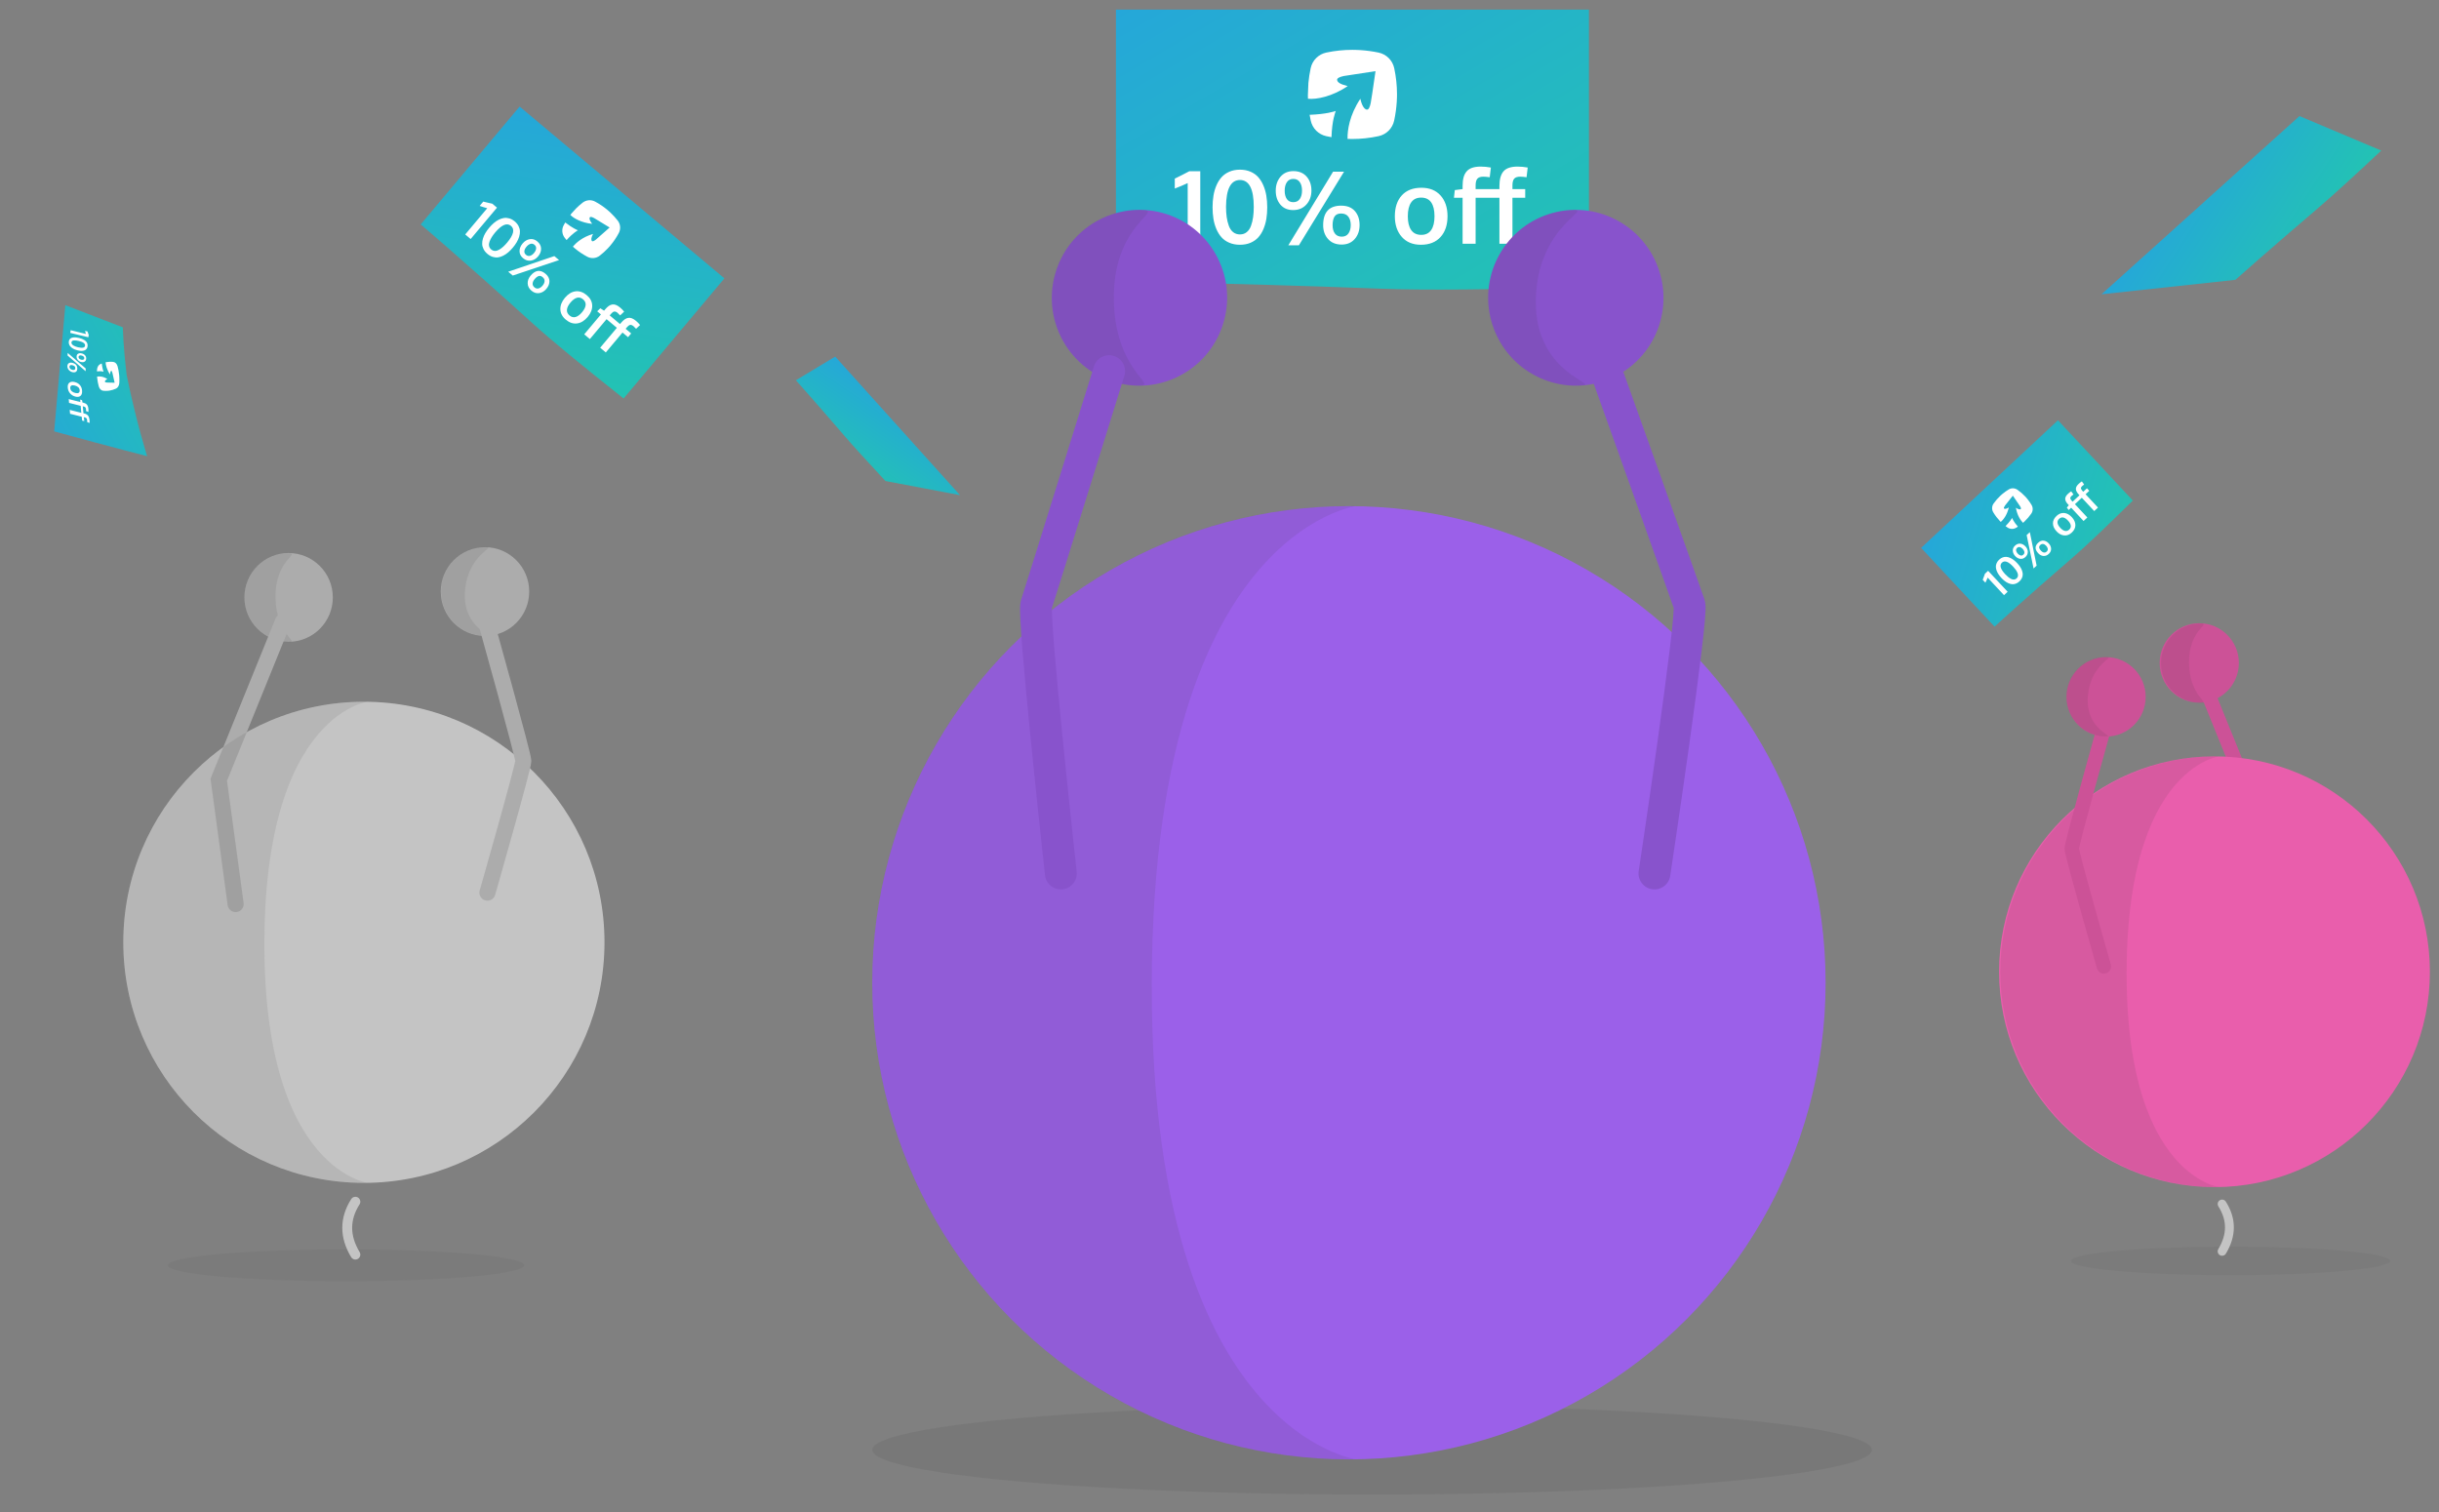 <?xml version="1.0" encoding="UTF-8"?> <svg xmlns="http://www.w3.org/2000/svg" xmlns:xlink="http://www.w3.org/1999/xlink" width="500px" height="310px" viewBox="0 0 500 310"><rect x="0" y="0" width="500" height="310" fill="#808080" stroke="none"/><!-- Generator: Sketch 51.2 (57519) - http://www.bohemiancoding.com/sketch --><title>consultant-discount</title><desc>Created with Sketch.</desc><defs><linearGradient x1="100%" y1="100%" x2="0%" y2="0%" id="linearGradient-1"><stop stop-color="#23C3B3" offset="0%"></stop><stop stop-color="#25A7D9" offset="100%"></stop></linearGradient><linearGradient x1="-2.22044605e-14%" y1="100%" x2="100%" y2="1.11022302e-14%" id="linearGradient-2"><stop stop-color="#23C3B3" offset="0%"></stop><stop stop-color="#25A7D9" offset="100%"></stop></linearGradient><linearGradient x1="116.858%" y1="73.021%" x2="-16.858%" y2="26.979%" id="linearGradient-3"><stop stop-color="#23C3B3" offset="0%"></stop><stop stop-color="#25A7D9" offset="100%"></stop></linearGradient></defs><g id="consultant-discount" stroke="none" stroke-width="1" fill="none" fill-rule="evenodd"><g id="Group-27" transform="translate(-0.906, 1.191)"><g id="Group-26" transform="translate(229.273, 0.018)"><path d="M0.405,56.575 C0.405,56.575 19.975,56.648 54.879,57.984 C63.334,58.307 77.497,58.191 97.366,57.635 L97.366,0.758 L0.405,0.758 C0.405,37.969 0.405,56.575 0.405,56.575 Z" id="Path-16" fill="url(#linearGradient-1)"></path><path d="M15.114,48.749 L15.114,36.329 C15.019,36.39 14.579,36.586 13.794,36.915 C13.01,37.244 12.567,37.423 12.465,37.45 L12.465,35.412 C12.628,35.337 13.144,35.081 14.013,34.643 C14.883,34.205 15.362,33.955 15.45,33.894 L17.692,33.894 L17.692,48.749 L15.114,48.749 Z M24.428,46.385 C24.816,46.698 25.281,46.854 25.824,46.854 C26.368,46.854 26.831,46.698 27.215,46.385 C27.599,46.073 27.891,45.64 28.091,45.086 C28.292,44.533 28.436,43.942 28.524,43.314 C28.613,42.685 28.657,41.987 28.657,41.22 C28.657,37.538 27.713,35.697 25.824,35.697 C23.95,35.697 22.999,37.525 22.971,41.179 C22.971,41.953 23.016,42.656 23.104,43.288 C23.192,43.92 23.338,44.516 23.542,45.076 C23.746,45.637 24.041,46.073 24.428,46.385 Z M27.995,48.566 C27.356,48.838 26.633,48.973 25.824,48.973 C25.016,48.973 24.289,48.836 23.644,48.561 C22.999,48.286 22.465,47.912 22.044,47.44 C21.623,46.968 21.272,46.402 20.99,45.744 C20.708,45.085 20.507,44.388 20.389,43.655 C20.27,42.921 20.21,42.137 20.21,41.301 C20.21,40.452 20.271,39.656 20.394,38.912 C20.516,38.168 20.72,37.465 21.005,36.803 C21.29,36.141 21.645,35.575 22.07,35.106 C22.494,34.638 23.026,34.266 23.664,33.991 C24.303,33.716 25.023,33.578 25.824,33.578 C26.626,33.578 27.346,33.716 27.984,33.991 C28.623,34.266 29.153,34.639 29.574,35.112 C29.995,35.584 30.346,36.151 30.628,36.813 C30.91,37.475 31.112,38.177 31.235,38.917 C31.357,39.657 31.418,40.452 31.418,41.301 C31.418,42.137 31.359,42.921 31.24,43.655 C31.121,44.388 30.922,45.086 30.644,45.749 C30.365,46.411 30.015,46.976 29.594,47.445 C29.173,47.914 28.64,48.287 27.995,48.566 Z M36.759,40.242 C37.35,40.242 37.797,40.021 38.099,39.579 C38.401,39.138 38.552,38.567 38.552,37.868 C38.552,37.154 38.401,36.577 38.099,36.136 C37.797,35.694 37.353,35.473 36.769,35.473 C36.185,35.473 35.743,35.697 35.445,36.146 C35.146,36.594 34.996,37.175 34.996,37.888 C34.996,38.601 35.144,39.172 35.439,39.6 C35.735,40.028 36.175,40.242 36.759,40.242 Z M36.728,41.862 C35.621,41.862 34.75,41.488 34.115,40.741 C33.48,39.994 33.162,39.043 33.162,37.888 C33.162,36.733 33.49,35.776 34.146,35.015 C34.801,34.254 35.679,33.874 36.779,33.874 C37.927,33.874 38.831,34.247 39.49,34.994 C40.148,35.742 40.478,36.696 40.478,37.857 C40.478,39.005 40.135,39.96 39.449,40.72 C38.763,41.481 37.856,41.862 36.728,41.862 Z M35.74,49.086 L44.92,33.986 L47.162,33.996 L37.91,49.086 L35.74,49.086 Z M46.693,47.313 C47.304,47.313 47.765,47.09 48.074,46.645 C48.383,46.2 48.537,45.625 48.537,44.918 C48.537,44.212 48.373,43.643 48.043,43.212 C47.714,42.78 47.223,42.565 46.571,42.565 C45.919,42.565 45.464,42.779 45.205,43.207 C44.947,43.634 44.818,44.222 44.818,44.969 C44.818,45.676 44.976,46.243 45.292,46.671 C45.608,47.099 46.075,47.313 46.693,47.313 Z M46.662,48.933 C45.494,48.933 44.572,48.557 43.896,47.807 C43.22,47.056 42.882,46.11 42.882,44.969 C42.882,42.293 44.115,40.955 46.581,40.955 C47.797,40.955 48.729,41.323 49.378,42.06 C50.026,42.797 50.351,43.753 50.351,44.928 C50.351,46.076 50.02,47.031 49.357,47.792 C48.695,48.552 47.797,48.933 46.662,48.933 Z M62.989,46.946 C63.892,46.946 64.572,46.616 65.027,45.958 C65.482,45.299 65.709,44.355 65.709,43.125 C65.709,41.882 65.482,40.934 65.027,40.282 C64.572,39.63 63.886,39.304 62.969,39.304 C62.065,39.304 61.384,39.632 60.926,40.287 C60.467,40.943 60.238,41.892 60.238,43.135 C60.238,44.358 60.469,45.299 60.931,45.958 C61.393,46.616 62.079,46.946 62.989,46.946 Z M62.918,48.973 C61.26,48.973 59.956,48.437 59.005,47.364 C58.054,46.29 57.579,44.878 57.579,43.125 C57.579,41.318 58.054,39.893 59.005,38.851 C59.956,37.808 61.298,37.287 63.03,37.287 C64.701,37.287 66.01,37.818 66.958,38.881 C67.905,39.944 68.379,41.359 68.379,43.125 C68.379,44.911 67.9,46.333 66.942,47.389 C65.985,48.445 64.643,48.973 62.918,48.973 Z M71.468,48.759 L71.468,39.335 L69.695,39.335 L69.869,37.766 L71.468,37.562 L71.468,36.94 C71.468,36.261 71.531,35.68 71.657,35.198 C71.782,34.716 71.988,34.303 72.273,33.96 C72.558,33.617 72.94,33.362 73.419,33.196 C73.898,33.03 74.487,32.946 75.187,32.946 C75.866,32.946 76.559,33.011 77.266,33.14 L77.031,35.127 C76.474,35.052 76.036,35.015 75.717,35.015 C75.146,35.015 74.741,35.152 74.499,35.427 C74.258,35.702 74.138,36.159 74.138,36.798 L74.138,37.562 L79.018,37.562 L79.018,36.94 C79.018,35.568 79.298,34.56 79.859,33.914 C80.419,33.269 81.379,32.946 82.737,32.946 C83.403,32.946 84.096,33.011 84.816,33.14 L84.581,35.127 C84.017,35.052 83.579,35.015 83.267,35.015 C82.689,35.015 82.282,35.152 82.044,35.427 C81.806,35.702 81.688,36.159 81.688,36.798 L81.688,37.562 L84.306,37.562 L84.306,39.335 L81.688,39.335 L81.688,48.759 L79.018,48.759 L79.018,39.335 L74.138,39.335 L74.138,48.759 L71.468,48.759 Z" id="10%-off" fill="#FFFFFF"></path><path d="M57.45,12.767 C57.104,11.16 55.844,9.907 54.234,9.57 C52.978,9.308 51.722,9.138 50.466,9.06 L49.507,9.018 C49.294,9.012 49.08,9.01 48.867,9.01 C47.085,9.01 45.31,9.195 43.539,9.566 C41.93,9.902 40.671,11.155 40.325,12.762 C40.108,13.77 39.952,14.778 39.858,15.786 L39.751,18.314 C39.753,18.555 39.759,18.796 39.768,19.037 C41.481,19.219 44.729,18.609 47.909,16.444 C46.29,16.04 45.77,15.625 45.747,15.151 C45.731,14.834 46.186,14.576 47.109,14.375 L53.616,13.381 C53.064,17.224 52.736,19.397 52.633,19.899 C52.478,20.653 52.231,21.367 51.784,21.261 C51.337,21.154 50.831,20.519 50.508,19.042 C48.259,22.413 47.851,25.529 47.882,27.184 L47.885,27.267 C48.213,27.28 48.542,27.287 48.87,27.287 C50.658,27.287 52.451,27.093 54.249,26.705 C55.847,26.359 57.094,25.111 57.438,23.513 C57.716,22.219 57.894,20.926 57.973,19.632 L57.999,19.037 L58.011,18.759 C58.017,18.538 58.02,18.317 58.02,18.096 C58.02,16.309 57.83,14.533 57.45,12.767 Z M45.464,21.542 C45.382,21.802 44.702,23.42 44.591,26.916 C44.235,26.855 43.879,26.786 43.523,26.708 C41.926,26.363 40.68,25.115 40.336,23.517 C40.251,23.122 40.175,22.726 40.109,22.331 C43.543,22.201 45.216,21.633 45.464,21.542 Z" id="Shape" fill="#FFFFFF"></path></g><g id="Group-26" transform="translate(118.371, 50.817) rotate(40) translate(-118.371, -50.817) translate(90.371, 34.317)"><path d="M0.229,31.977 C0.229,31.977 11.29,32.018 31.019,32.773 C35.798,32.956 43.802,32.891 55.033,32.576 L55.033,0.428 L0.229,0.428 C0.229,21.461 0.229,31.977 0.229,31.977 Z" id="Path-16" fill="url(#linearGradient-1)"></path><path d="M8.543,27.684 L8.543,20.664 C8.489,20.699 8.24,20.809 7.797,20.995 C7.353,21.182 7.103,21.282 7.045,21.298 L7.045,20.146 C7.137,20.104 7.429,19.959 7.921,19.711 C8.412,19.464 8.683,19.322 8.733,19.288 L10,19.288 L10,27.684 L8.543,27.684 Z M13.807,26.348 C14.026,26.525 14.289,26.613 14.596,26.613 C14.903,26.613 15.166,26.525 15.382,26.348 C15.599,26.172 15.764,25.927 15.878,25.614 C15.991,25.301 16.073,24.967 16.122,24.612 C16.172,24.257 16.197,23.862 16.197,23.429 C16.197,21.348 15.664,20.307 14.596,20.307 C13.537,20.307 12.999,21.34 12.984,23.406 C12.984,23.843 13.009,24.241 13.059,24.598 C13.109,24.955 13.191,25.292 13.306,25.608 C13.422,25.925 13.589,26.172 13.807,26.348 Z M15.823,27.581 C15.462,27.734 15.053,27.811 14.596,27.811 C14.139,27.811 13.729,27.733 13.364,27.578 C12.999,27.422 12.698,27.211 12.46,26.944 C12.222,26.678 12.023,26.358 11.864,25.985 C11.704,25.613 11.591,25.22 11.524,24.805 C11.457,24.39 11.423,23.947 11.423,23.475 C11.423,22.995 11.458,22.545 11.527,22.124 C11.596,21.704 11.711,21.306 11.872,20.932 C12.034,20.558 12.234,20.238 12.474,19.973 C12.714,19.708 13.015,19.498 13.375,19.343 C13.736,19.187 14.143,19.109 14.596,19.109 C15.049,19.109 15.456,19.187 15.817,19.343 C16.178,19.498 16.478,19.709 16.716,19.976 C16.954,20.243 17.152,20.563 17.312,20.938 C17.471,21.312 17.585,21.709 17.654,22.127 C17.723,22.546 17.758,22.995 17.758,23.475 C17.758,23.947 17.724,24.39 17.657,24.805 C17.59,25.22 17.478,25.614 17.32,25.988 C17.163,26.363 16.965,26.682 16.727,26.947 C16.489,27.212 16.188,27.423 15.823,27.581 Z M20.777,22.876 C21.111,22.876 21.363,22.751 21.534,22.501 C21.705,22.252 21.79,21.929 21.79,21.534 C21.79,21.131 21.705,20.804 21.534,20.555 C21.363,20.305 21.113,20.181 20.783,20.181 C20.452,20.181 20.203,20.307 20.034,20.561 C19.865,20.814 19.781,21.142 19.781,21.545 C19.781,21.949 19.864,22.271 20.031,22.513 C20.198,22.755 20.447,22.876 20.777,22.876 Z M20.76,23.791 C20.134,23.791 19.641,23.58 19.282,23.158 C18.923,22.736 18.744,22.198 18.744,21.545 C18.744,20.893 18.929,20.351 19.3,19.921 C19.67,19.491 20.166,19.276 20.788,19.276 C21.437,19.276 21.948,19.488 22.32,19.91 C22.693,20.332 22.879,20.872 22.879,21.528 C22.879,22.177 22.685,22.716 22.297,23.146 C21.909,23.576 21.397,23.791 20.76,23.791 Z M20.201,27.874 L25.39,19.34 L26.657,19.345 L21.428,27.874 L20.201,27.874 Z M26.392,26.872 C26.737,26.872 26.997,26.747 27.172,26.495 C27.347,26.244 27.434,25.918 27.434,25.519 C27.434,25.12 27.341,24.798 27.155,24.554 C26.969,24.311 26.691,24.189 26.323,24.189 C25.954,24.189 25.697,24.31 25.551,24.552 C25.405,24.793 25.332,25.125 25.332,25.548 C25.332,25.947 25.421,26.268 25.6,26.51 C25.778,26.751 26.042,26.872 26.392,26.872 Z M26.374,27.788 C25.714,27.788 25.193,27.576 24.811,27.152 C24.429,26.727 24.238,26.193 24.238,25.548 C24.238,24.035 24.935,23.279 26.328,23.279 C27.016,23.279 27.543,23.487 27.909,23.904 C28.276,24.32 28.459,24.861 28.459,25.525 C28.459,26.174 28.272,26.713 27.898,27.143 C27.523,27.573 27.016,27.788 26.374,27.788 Z M35.603,26.665 C36.113,26.665 36.497,26.479 36.754,26.106 C37.012,25.734 37.14,25.2 37.14,24.505 C37.14,23.803 37.012,23.267 36.754,22.899 C36.497,22.53 36.109,22.346 35.591,22.346 C35.08,22.346 34.695,22.531 34.436,22.902 C34.177,23.272 34.048,23.809 34.048,24.511 C34.048,25.202 34.178,25.734 34.439,26.106 C34.7,26.479 35.088,26.665 35.603,26.665 Z M35.562,27.811 C34.625,27.811 33.888,27.508 33.351,26.901 C32.813,26.295 32.545,25.496 32.545,24.505 C32.545,23.484 32.813,22.679 33.351,22.09 C33.888,21.5 34.647,21.206 35.626,21.206 C36.57,21.206 37.31,21.506 37.846,22.107 C38.381,22.708 38.649,23.507 38.649,24.505 C38.649,25.515 38.378,26.319 37.837,26.916 C37.296,27.513 36.537,27.811 35.562,27.811 Z M40.395,27.69 L40.395,22.363 L39.393,22.363 L39.491,21.476 L40.395,21.361 L40.395,21.01 C40.395,20.626 40.431,20.298 40.502,20.025 C40.573,19.752 40.689,19.519 40.85,19.325 C41.011,19.131 41.227,18.987 41.498,18.893 C41.769,18.799 42.102,18.752 42.497,18.752 C42.881,18.752 43.273,18.789 43.672,18.862 L43.539,19.985 C43.225,19.942 42.977,19.921 42.797,19.921 C42.474,19.921 42.245,19.999 42.108,20.155 C41.972,20.31 41.904,20.568 41.904,20.929 L41.904,21.361 L44.662,21.361 L44.662,21.01 C44.662,20.234 44.821,19.664 45.138,19.299 C45.454,18.935 45.997,18.752 46.764,18.752 C47.141,18.752 47.532,18.789 47.939,18.862 L47.807,19.985 C47.488,19.942 47.24,19.921 47.064,19.921 C46.738,19.921 46.507,19.999 46.373,20.155 C46.238,20.31 46.171,20.568 46.171,20.929 L46.171,21.361 L47.651,21.361 L47.651,22.363 L46.171,22.363 L46.171,27.69 L44.662,27.69 L44.662,22.363 L41.904,22.363 L41.904,27.69 L40.395,27.69 Z" id="10%-off" fill="#FFFFFF"></path><path d="M32.472,7.216 C32.276,6.308 31.564,5.599 30.654,5.409 C29.944,5.261 29.234,5.165 28.524,5.121 L27.982,5.097 C27.862,5.094 27.741,5.092 27.62,5.092 C26.613,5.092 25.61,5.197 24.609,5.407 C23.7,5.597 22.988,6.305 22.792,7.213 C22.67,7.783 22.582,8.353 22.529,8.923 L22.468,10.351 C22.469,10.488 22.473,10.624 22.478,10.76 C23.446,10.863 25.281,10.518 27.079,9.294 C26.164,9.066 25.87,8.832 25.857,8.563 C25.848,8.385 26.105,8.239 26.627,8.125 L30.305,7.563 C29.993,9.735 29.807,10.964 29.749,11.247 C29.662,11.673 29.522,12.077 29.269,12.017 C29.016,11.957 28.731,11.598 28.548,10.763 C27.277,12.668 27.046,14.429 27.064,15.365 L27.066,15.412 C27.251,15.419 27.437,15.423 27.622,15.423 C28.633,15.423 29.646,15.313 30.662,15.094 C31.565,14.899 32.27,14.193 32.465,13.29 C32.622,12.559 32.723,11.828 32.767,11.096 L32.782,10.76 L32.789,10.603 C32.792,10.478 32.794,10.353 32.794,10.228 C32.794,9.218 32.686,8.214 32.472,7.216 Z M25.697,12.176 C25.651,12.323 25.266,13.238 25.204,15.214 C25.002,15.179 24.801,15.14 24.6,15.096 C23.697,14.901 22.993,14.195 22.799,13.292 C22.751,13.069 22.708,12.845 22.67,12.622 C24.611,12.548 25.557,12.227 25.697,12.176 Z" id="Shape" fill="#FFFFFF"></path></g><g id="Group-26" transform="translate(416.861, 106.507) rotate(-43) translate(-416.861, -106.507) translate(397.361, 94.507)"><path d="M0.16,22.384 C0.16,22.384 7.903,22.413 21.713,22.941 C25.058,23.069 30.662,23.023 38.523,22.803 L38.523,0.3 L0.16,0.3 C0.16,15.023 0.16,22.384 0.16,22.384 Z" id="Path-16" fill="url(#linearGradient-1)"></path><path d="M5.98,18.979 L5.98,14.065 C5.942,14.089 5.768,14.166 5.458,14.297 C5.147,14.427 4.972,14.498 4.932,14.508 L4.932,13.702 C4.996,13.673 5.2,13.571 5.544,13.398 C5.888,13.224 6.078,13.126 6.113,13.102 L7,13.102 L7,18.979 L5.98,18.979 Z M9.665,18.044 C9.818,18.167 10.002,18.229 10.217,18.229 C10.432,18.229 10.616,18.167 10.768,18.044 C10.92,17.92 11.035,17.749 11.114,17.53 C11.194,17.311 11.251,17.077 11.286,16.828 C11.321,16.58 11.338,16.304 11.338,16 C11.338,14.543 10.965,13.815 10.217,13.815 C9.476,13.815 9.099,14.538 9.089,15.984 C9.089,16.29 9.106,16.568 9.141,16.818 C9.176,17.068 9.234,17.304 9.314,17.526 C9.395,17.748 9.512,17.92 9.665,18.044 Z M11.076,18.906 C10.823,19.014 10.537,19.068 10.217,19.068 C9.898,19.068 9.61,19.013 9.355,18.904 C9.099,18.796 8.888,18.648 8.722,18.461 C8.555,18.274 8.416,18.051 8.305,17.79 C8.193,17.529 8.114,17.254 8.067,16.963 C8.02,16.673 7.996,16.363 7.996,16.032 C7.996,15.696 8.02,15.381 8.069,15.087 C8.117,14.793 8.198,14.514 8.311,14.252 C8.424,13.99 8.564,13.767 8.732,13.581 C8.9,13.396 9.11,13.249 9.363,13.14 C9.615,13.031 9.9,12.977 10.217,12.977 C10.535,12.977 10.819,13.031 11.072,13.14 C11.325,13.249 11.534,13.396 11.701,13.583 C11.868,13.77 12.007,13.994 12.118,14.256 C12.23,14.519 12.31,14.796 12.358,15.089 C12.406,15.382 12.431,15.696 12.431,16.032 C12.431,16.363 12.407,16.673 12.36,16.963 C12.313,17.254 12.234,17.53 12.124,17.792 C12.014,18.054 11.876,18.278 11.709,18.463 C11.542,18.649 11.331,18.796 11.076,18.906 Z M14.544,15.613 C14.778,15.613 14.954,15.526 15.074,15.351 C15.193,15.176 15.253,14.951 15.253,14.674 C15.253,14.392 15.193,14.163 15.074,13.988 C14.954,13.814 14.779,13.726 14.548,13.726 C14.317,13.726 14.142,13.815 14.024,13.992 C13.905,14.17 13.846,14.4 13.846,14.682 C13.846,14.964 13.905,15.19 14.022,15.359 C14.139,15.528 14.313,15.613 14.544,15.613 Z M14.532,16.254 C14.094,16.254 13.749,16.106 13.498,15.811 C13.246,15.515 13.121,15.139 13.121,14.682 C13.121,14.225 13.25,13.846 13.51,13.545 C13.769,13.244 14.116,13.093 14.552,13.093 C15.006,13.093 15.363,13.241 15.624,13.537 C15.885,13.833 16.015,14.21 16.015,14.67 C16.015,15.124 15.879,15.501 15.608,15.802 C15.337,16.103 14.978,16.254 14.532,16.254 Z M14.141,19.112 L17.773,13.138 L18.66,13.142 L14.999,19.112 L14.141,19.112 Z M18.474,18.411 C18.716,18.411 18.898,18.323 19.02,18.147 C19.143,17.971 19.204,17.743 19.204,17.463 C19.204,17.184 19.139,16.959 19.008,16.788 C18.878,16.617 18.684,16.532 18.426,16.532 C18.168,16.532 17.988,16.617 17.886,16.786 C17.784,16.955 17.732,17.188 17.732,17.483 C17.732,17.763 17.795,17.987 17.92,18.157 C18.045,18.326 18.23,18.411 18.474,18.411 Z M18.462,19.052 C18,19.052 17.635,18.903 17.368,18.606 C17.1,18.309 16.967,17.935 16.967,17.483 C16.967,16.425 17.454,15.895 18.43,15.895 C18.911,15.895 19.28,16.041 19.536,16.333 C19.793,16.624 19.921,17.002 19.921,17.467 C19.921,17.922 19.79,18.299 19.528,18.6 C19.266,18.901 18.911,19.052 18.462,19.052 Z M24.922,18.266 C25.279,18.266 25.548,18.135 25.728,17.875 C25.908,17.614 25.998,17.24 25.998,16.754 C25.998,16.262 25.908,15.887 25.728,15.629 C25.548,15.371 25.277,15.242 24.914,15.242 C24.556,15.242 24.287,15.372 24.105,15.631 C23.924,15.89 23.833,16.266 23.833,16.758 C23.833,17.242 23.925,17.614 24.107,17.875 C24.29,18.135 24.562,18.266 24.922,18.266 Z M24.894,19.068 C24.238,19.068 23.722,18.855 23.346,18.431 C22.969,18.006 22.781,17.447 22.781,16.754 C22.781,16.039 22.969,15.475 23.346,15.063 C23.722,14.65 24.253,14.444 24.938,14.444 C25.599,14.444 26.117,14.654 26.492,15.075 C26.867,15.495 27.054,16.055 27.054,16.754 C27.054,17.461 26.865,18.023 26.486,18.441 C26.107,18.859 25.576,19.068 24.894,19.068 Z M28.277,18.983 L28.277,15.254 L27.575,15.254 L27.644,14.633 L28.277,14.553 L28.277,14.307 C28.277,14.038 28.301,13.808 28.351,13.618 C28.401,13.427 28.482,13.263 28.595,13.128 C28.708,12.992 28.859,12.891 29.049,12.825 C29.238,12.76 29.471,12.727 29.748,12.727 C30.017,12.727 30.291,12.752 30.57,12.803 L30.478,13.589 C30.257,13.56 30.084,13.545 29.958,13.545 C29.732,13.545 29.571,13.599 29.476,13.708 C29.38,13.817 29.333,13.998 29.333,14.25 L29.333,14.553 L31.264,14.553 L31.264,14.307 C31.264,13.764 31.375,13.365 31.596,13.11 C31.818,12.854 32.198,12.727 32.735,12.727 C32.998,12.727 33.273,12.752 33.557,12.803 L33.465,13.589 C33.242,13.56 33.068,13.545 32.945,13.545 C32.716,13.545 32.555,13.599 32.461,13.708 C32.367,13.817 32.32,13.998 32.32,14.25 L32.32,14.553 L33.356,14.553 L33.356,15.254 L32.32,15.254 L32.32,18.983 L31.264,18.983 L31.264,15.254 L29.333,15.254 L29.333,18.983 L28.277,18.983 Z" id="10%-off" fill="#FFFFFF"></path><path d="M22.73,5.051 C22.593,4.415 22.095,3.92 21.458,3.786 C20.961,3.683 20.464,3.615 19.967,3.584 L19.588,3.568 C19.503,3.566 19.419,3.565 19.334,3.565 C18.629,3.565 17.927,3.638 17.226,3.785 C16.59,3.918 16.091,4.413 15.955,5.049 C15.869,5.448 15.807,5.847 15.77,6.246 L15.728,7.246 C15.729,7.341 15.731,7.437 15.734,7.532 C16.412,7.604 17.697,7.363 18.955,6.506 C18.315,6.346 18.109,6.182 18.1,5.994 C18.094,5.869 18.273,5.767 18.639,5.688 L21.213,5.294 C20.995,6.815 20.865,7.675 20.824,7.873 C20.763,8.171 20.666,8.454 20.488,8.412 C20.311,8.37 20.112,8.118 19.983,7.534 C19.094,8.868 18.932,10.101 18.945,10.755 L18.946,10.788 C19.076,10.794 19.206,10.796 19.335,10.796 C20.043,10.796 20.752,10.719 21.464,10.566 C22.096,10.429 22.589,9.935 22.725,9.303 C22.835,8.791 22.906,8.279 22.937,7.768 L22.947,7.532 L22.952,7.422 C22.954,7.335 22.956,7.247 22.956,7.16 C22.956,6.453 22.881,5.75 22.73,5.051 Z M17.988,8.523 C17.956,8.626 17.686,9.266 17.643,10.65 C17.502,10.625 17.361,10.598 17.22,10.567 C16.588,10.431 16.095,9.937 15.959,9.305 C15.925,9.148 15.896,8.992 15.869,8.835 C17.228,8.784 17.89,8.559 17.988,8.523 Z" id="Shape" fill="#FFFFFF"></path></g><path d="M451.665,52.322 C451.665,52.322 459.724,52.343 474.38,52.73 C477.892,52.824 483.616,52.79 491.609,52.629 L483.884,36.154 L429.281,36.154 C444.204,46.933 451.665,52.322 451.665,52.322 Z" id="Path-16" fill="url(#linearGradient-1)" transform="translate(460.445, 44.468) rotate(-42) translate(-460.445, -44.468) "></path><path d="M176.299,68.633 C176.299,68.633 176.287,74.25 176.066,84.092 C176.013,86.45 176.032,90.493 176.124,96.261 L185.539,108.643 L185.539,70.421 C179.379,69.229 176.299,68.633 176.299,68.633 Z" id="Path-16" fill="url(#linearGradient-2)" transform="translate(180.788, 88.638) rotate(-42) translate(-180.788, -88.638) "></path><path d="M19.21,95.66 C19.21,95.66 22.02,89.354 27.194,80.523 C28.435,78.772 30.421,75.98 33.175,72.685 L27.458,61.43 L8.446,79.128 C15.622,90.313 19.21,95.66 19.21,95.66 Z" id="Path-16" fill="url(#linearGradient-3)" transform="translate(20.81, 78.545) rotate(-42) translate(-20.81, -78.545) "></path><path d="M21.602,67.154 L23.588,69.684 C23.593,69.658 23.632,69.556 23.705,69.379 C23.778,69.202 23.82,69.105 23.832,69.085 L24.158,69.479 C24.144,69.516 24.102,69.639 24.033,69.847 C23.964,70.057 23.928,70.174 23.923,70.198 L23.565,70.531 L21.19,67.536 L21.602,67.154 Z M20.491,69.089 C20.379,69.086 20.28,69.129 20.193,69.217 C20.106,69.307 20.057,69.416 20.045,69.546 C20.034,69.675 20.057,69.815 20.113,69.964 C20.169,70.112 20.241,70.258 20.327,70.402 C20.414,70.546 20.518,70.695 20.641,70.85 C21.229,71.581 21.675,71.779 21.976,71.466 C22.276,71.161 22.136,70.655 21.556,69.926 C21.432,69.77 21.313,69.634 21.198,69.519 C21.083,69.403 20.964,69.303 20.842,69.22 C20.72,69.136 20.603,69.092 20.491,69.089 Z M19.572,69.214 C19.631,69.049 19.725,68.9 19.854,68.767 C19.983,68.635 20.121,68.546 20.269,68.501 C20.416,68.457 20.561,68.452 20.703,68.486 C20.846,68.519 20.993,68.583 21.143,68.677 C21.294,68.771 21.437,68.884 21.573,69.017 C21.71,69.149 21.844,69.299 21.978,69.468 C22.114,69.639 22.231,69.807 22.331,69.973 C22.43,70.139 22.51,70.308 22.57,70.481 C22.63,70.654 22.664,70.819 22.671,70.975 C22.678,71.132 22.653,71.287 22.595,71.441 C22.536,71.596 22.443,71.739 22.315,71.87 C22.187,72.002 22.05,72.095 21.904,72.15 C21.758,72.205 21.613,72.223 21.471,72.205 C21.328,72.186 21.181,72.137 21.03,72.058 C20.879,71.977 20.735,71.875 20.597,71.75 C20.459,71.625 20.322,71.477 20.186,71.306 C20.053,71.137 19.937,70.967 19.839,70.796 C19.74,70.624 19.66,70.445 19.599,70.259 C19.538,70.073 19.503,69.894 19.496,69.723 C19.488,69.552 19.514,69.382 19.572,69.214 Z M19.502,72.469 C19.407,72.577 19.371,72.703 19.394,72.846 C19.416,72.99 19.483,73.13 19.595,73.268 C19.709,73.407 19.825,73.491 19.944,73.521 C20.063,73.55 20.169,73.511 20.263,73.404 C20.356,73.298 20.391,73.175 20.367,73.035 C20.343,72.894 20.274,72.755 20.16,72.615 C20.046,72.475 19.931,72.389 19.815,72.357 C19.7,72.325 19.595,72.362 19.502,72.469 Z M19.248,72.137 C19.425,71.936 19.624,71.855 19.845,71.892 C20.066,71.929 20.269,72.062 20.453,72.289 C20.638,72.514 20.738,72.757 20.755,73.019 C20.772,73.281 20.693,73.511 20.517,73.711 C20.333,73.921 20.129,74.017 19.904,73.998 C19.679,73.978 19.474,73.856 19.288,73.63 C19.105,73.404 19.007,73.15 18.995,72.869 C18.983,72.588 19.068,72.344 19.248,72.137 Z M18.251,70.451 L19.197,75.229 L18.837,75.671 L17.904,70.847 L18.251,70.451 Z M16.783,72.907 C16.686,73.029 16.648,73.168 16.669,73.324 C16.691,73.48 16.758,73.632 16.871,73.779 C16.984,73.925 17.101,74.009 17.223,74.031 C17.345,74.053 17.458,73.999 17.562,73.869 C17.666,73.74 17.705,73.606 17.678,73.468 C17.65,73.33 17.577,73.183 17.458,73.029 C17.345,72.881 17.229,72.794 17.11,72.766 C16.991,72.738 16.882,72.785 16.783,72.907 Z M16.529,72.556 C16.716,72.325 16.923,72.224 17.151,72.253 C17.379,72.281 17.585,72.415 17.767,72.653 C18.195,73.203 18.212,73.712 17.818,74.197 C17.623,74.439 17.415,74.553 17.194,74.536 C16.972,74.518 16.768,74.389 16.58,74.146 C16.396,73.906 16.297,73.638 16.281,73.342 C16.265,73.045 16.348,72.783 16.529,72.556 Z M14.237,76.448 C14.092,76.653 14.036,76.877 14.069,77.12 C14.102,77.362 14.216,77.611 14.413,77.863 C14.611,78.117 14.799,78.255 14.976,78.281 C15.153,78.307 15.315,78.215 15.462,78.007 C15.606,77.803 15.663,77.586 15.631,77.353 C15.6,77.12 15.484,76.877 15.286,76.624 C15.09,76.373 14.903,76.229 14.724,76.194 C14.545,76.159 14.382,76.243 14.237,76.448 Z M13.924,76.001 C14.189,75.628 14.483,75.453 14.807,75.472 C15.13,75.49 15.432,75.682 15.712,76.043 C16.001,76.41 16.153,76.799 16.168,77.214 C16.182,77.628 16.051,78.028 15.774,78.417 C15.507,78.798 15.213,78.995 14.892,79.006 C14.57,79.016 14.268,78.844 13.986,78.485 C13.7,78.117 13.55,77.708 13.534,77.261 C13.518,76.815 13.648,76.393 13.924,76.001 Z M12.591,78.04 L14.098,79.983 L14.381,79.56 L14.605,79.91 L14.381,80.332 L14.481,80.453 C14.589,80.585 14.672,80.712 14.729,80.835 C14.786,80.957 14.819,81.085 14.828,81.219 C14.838,81.353 14.817,81.493 14.767,81.641 C14.717,81.789 14.637,81.949 14.525,82.121 C14.416,82.289 14.295,82.449 14.161,82.601 L13.881,82.166 C13.982,82.041 14.058,81.94 14.109,81.86 C14.201,81.72 14.243,81.593 14.238,81.481 C14.233,81.37 14.179,81.252 14.077,81.128 L13.955,80.98 L13.174,82.194 L13.274,82.315 C13.493,82.58 13.61,82.844 13.623,83.109 C13.637,83.373 13.535,83.68 13.318,84.03 C13.211,84.203 13.09,84.372 12.954,84.536 L12.674,84.098 C12.776,83.965 12.852,83.858 12.902,83.776 C12.995,83.626 13.038,83.495 13.032,83.38 C13.026,83.266 12.972,83.148 12.87,83.024 L12.748,82.875 L12.329,83.555 L12.046,83.206 L12.464,82.527 L10.957,80.583 L11.384,79.902 L12.891,81.845 L13.671,80.631 L12.164,78.688 L12.591,78.04 Z" id="10%-off" fill="#FFFFFF" transform="translate(17.558, 75.845) rotate(-38) translate(-17.558, -75.845) "></path><path d="M22.591,78.91 C22.994,79.035 23.495,78.875 23.871,78.501 C24.163,78.209 24.436,77.906 24.69,77.59 L24.88,77.346 C24.922,77.291 24.963,77.236 25.003,77.18 C25.34,76.717 25.637,76.231 25.894,75.721 C26.127,75.257 26.103,74.763 25.83,74.458 C25.66,74.267 25.477,74.092 25.283,73.933 L24.773,73.567 C24.722,73.536 24.67,73.505 24.618,73.475 C24.256,73.896 23.77,74.822 23.623,75.938 C24.014,75.571 24.199,75.491 24.303,75.549 C24.373,75.587 24.341,75.74 24.209,76.006 L23.187,77.831 C22.484,77.174 22.09,76.799 22.004,76.705 C21.875,76.564 21.772,76.405 21.879,76.302 C21.985,76.2 22.215,76.154 22.586,76.267 C22.303,75.232 21.726,74.71 21.372,74.497 L21.354,74.486 C21.289,74.57 21.226,74.654 21.164,74.74 C20.826,75.205 20.527,75.697 20.269,76.216 C20.039,76.678 20.066,77.169 20.337,77.472 C20.556,77.717 20.793,77.936 21.05,78.129 L21.17,78.215 L21.226,78.256 C21.272,78.287 21.318,78.317 21.364,78.347 C21.739,78.585 22.148,78.773 22.591,78.91 Z M23.014,74.622 C22.975,74.566 22.764,74.173 22.051,73.677 C22.131,73.592 22.213,73.509 22.297,73.427 C22.671,73.058 23.169,72.9 23.569,73.024 C23.669,73.055 23.766,73.088 23.862,73.124 C23.239,74.034 23.042,74.545 23.014,74.622 Z" id="Shape" fill="#FFFFFF" transform="translate(23.083, 75.967) rotate(-42) translate(-23.083, -75.967) "></path><ellipse id="Oval" fill="#333333" opacity="0.1" cx="282.179" cy="296.065" rx="102.462" ry="9.172"></ellipse><circle id="Oval" fill="#9B60E9" cx="277.438" cy="200.3" r="97.72"></circle><path d="M277.438,298.021 C287.348,298.021 236.746,301.382 237.018,200.283 C237.29,99.184 287.001,102.58 277.438,102.58 C223.468,102.58 179.717,146.331 179.717,200.3 C179.717,254.27 223.468,298.021 277.438,298.021 Z" id="Oval" fill="#333333" opacity="0.1"></path><g id="Group-2" transform="translate(175.905, 32.267)"><g id="Group-31" transform="translate(160.934, 73.526) rotate(342) translate(-160.934, -73.526) translate(140.434, 3.026)"><ellipse id="Oval-6" fill="#8853CC" cx="22.439" cy="22.834" rx="17.964" ry="18.026"></ellipse><path d="M22.724,38.697 C27.516,38.697 13.398,36.242 14.507,20.671 C15.616,5.1 27.852,2.645 22.724,2.645 C12.802,2.645 4.76,10.715 4.76,20.671 C4.76,30.627 12.802,38.697 22.724,38.697 Z" id="Oval-6" fill-opacity="0.1" fill="#333333" transform="translate(14.367, 20.671) rotate(-345) translate(-14.367, -20.671) "></path><path d="M23.706,39.06 C23.706,39.06 25.122,87.383 25.147,89.841 C25.173,92.3 1.296,140.071 1.296,140.071" id="Path-21" stroke="#8853CC" stroke-width="6.532" stroke-linecap="round"></path></g><g id="Group-31" transform="translate(42.73, 74.881) scale(-1, 1) rotate(342) translate(-42.73, -74.881) translate(20.73, 6.881)"><ellipse id="Oval-6" fill="#8853CC" cx="21.524" cy="18.124" rx="17.964" ry="18.026"></ellipse><path d="M21.163,38.568 C31.084,38.568 39.127,30.498 39.127,20.542 C39.127,10.587 31.084,2.516 21.163,2.516 C15.964,2.516 26.694,5.117 26.424,20.542 C26.155,35.968 16.44,38.568 21.163,38.568 Z" id="Oval-6" fill-opacity="0.1" fill="#333333" transform="translate(29.433, 20.542) rotate(17) translate(-29.433, -20.542) "></path><path d="M22.791,34.35 C22.791,34.35 22.175,82.013 22.201,84.472 C22.226,86.93 0.381,135.361 0.381,135.361" id="Path-21" stroke="#8853CC" stroke-width="6.532" stroke-linecap="round"></path></g></g><g id="Group" transform="translate(25.641, 110.897)"><g id="Group-13" transform="translate(0.284, 0.002)"><g id="Group-4" transform="translate(0.017, 0.043)"><ellipse id="Oval" fill="#333333" opacity="0.06" cx="45.883" cy="147.283" rx="36.531" ry="3.27"></ellipse><circle id="Oval" fill="#C4C4C4" cx="49.563" cy="81.066" r="49.324"></circle><ellipse id="Oval-6" fill="#ACACAC" cx="34.128" cy="10.352" rx="9.067" ry="9.099"></ellipse><path d="M25.752,19.496 C30.76,19.496 34.819,15.423 34.819,10.397 C34.819,5.372 30.76,1.299 25.752,1.299 C23.128,1.299 28.544,2.611 28.408,10.397 C28.272,18.183 23.368,19.496 25.752,19.496 Z" id="Oval-6" fill-opacity="0.1" fill="#333333" transform="translate(29.926, 10.397) scale(-1, 1) rotate(-360) translate(-29.926, -10.397) "></path><path d="M32.981,15.289 L19.811,47.735 L23.27,73.228" id="Path-21" stroke="#ACACAC" stroke-width="3.297" stroke-linecap="round"></path><ellipse id="Oval-6" fill="#ACACAC" cx="74.387" cy="9.152" rx="9.067" ry="9.099"></ellipse><path d="M74.435,18.218 C76.854,18.218 69.727,16.979 70.287,9.12 C70.847,1.26 77.024,0.021 74.435,0.021 C69.427,0.021 65.368,4.094 65.368,9.12 C65.368,14.145 69.427,18.218 74.435,18.218 Z" id="Oval-6" fill-opacity="0.1" fill="#333333" transform="translate(70.217, 9.12) rotate(-360) translate(-70.217, -9.12) "></path><path d="M74.889,16.385 C74.889,16.385 82.231,42.647 82.244,43.888 C82.257,45.129 74.889,70.88 74.889,70.88" id="Path-21" stroke="#ACACAC" stroke-width="3.297" stroke-linecap="round"></path><path d="M49.563,130.39 C54.565,130.39 29.024,132.087 29.161,81.057 C29.299,30.027 54.39,31.741 49.563,31.741 C22.322,31.741 0.239,53.825 0.239,81.066 C0.239,108.307 22.322,130.39 49.563,130.39 Z" id="Oval" fill-opacity="0.1" fill="#333333"></path><g id="Group-2" transform="translate(59.323, 2.605)"><g id="Group-31" transform="translate(10.932, 12.637) rotate(342) translate(-10.932, -12.637) translate(3.056, 2.136)"></g></g><path d="M47.818,145.093 C45.586,141.384 45.586,137.771 47.818,134.254" id="Path-2" stroke="#C4C4C4" stroke-width="2.025" stroke-linecap="round"></path></g></g><g id="Group-31" transform="translate(20.486, 43.917) scale(-1, 1) rotate(342) translate(-20.486, -43.917) translate(12.406, 17.973)"></g></g><g id="Group-11" transform="translate(454, 194.354) scale(-1, 1) translate(-454, -194.354) translate(408, 125.854)"><g id="Group" transform="translate(0, 0.375)"><g id="Group-13" transform="translate(0.254, 0.002)"><g id="Group-4" transform="translate(0.015, 0.038)"><ellipse id="Oval" fill="#333333" opacity="0.06" cx="41.557" cy="131.058" rx="32.705" ry="2.928"></ellipse><ellipse id="Oval-6" fill="#CC5297" cx="47.973" cy="8.466" rx="8.118" ry="8.146"></ellipse><path d="M47.695,16.652 C52.178,16.652 55.812,13.005 55.812,8.506 C55.812,4.008 52.178,0.361 47.695,0.361 C45.345,0.361 50.194,1.536 50.072,8.506 C49.951,15.477 45.56,16.652 47.695,16.652 Z" id="Oval-6" fill-opacity="0.1" fill="#333333" transform="translate(51.432, 8.506) rotate(-360) translate(-51.432, -8.506) "></path><path d="M46.945,12.886 L35.154,41.934 L38.251,64.757" id="Path-21" stroke="#CC5297" stroke-width="2.952" stroke-linecap="round"></path><circle id="Oval" fill="#E95EAC" cx="44.852" cy="71.775" r="44.159"></circle><path d="M88.176,115.934 C92.655,115.934 69.788,117.453 69.911,71.767 C70.034,26.081 92.498,27.615 88.176,27.615 C63.788,27.615 44.017,47.386 44.017,71.775 C44.017,96.163 63.788,115.934 88.176,115.934 Z" id="Oval" fill-opacity="0.1" fill="#333333" transform="translate(66.387, 71.775) scale(-1, 1) translate(-66.387, -71.775) "></path><ellipse id="Oval-6" fill="#CC5297" cx="67.076" cy="15.415" rx="8.118" ry="8.146"></ellipse><path d="M67.525,21.89 C67.525,21.89 74.099,45.402 74.11,46.513 C74.122,47.624 67.525,70.679 67.525,70.679" id="Path-21" stroke="#CC5297" stroke-width="2.952" stroke-linecap="round"></path><path d="M74.651,23.531 C76.817,23.531 70.437,22.422 70.938,15.385 C71.44,8.349 76.969,7.24 74.651,7.24 C70.168,7.24 66.534,10.887 66.534,15.385 C66.534,19.884 70.168,23.531 74.651,23.531 Z" id="Oval-6" fill-opacity="0.1" fill="#333333" transform="translate(70.875, 15.385) scale(-1, 1) rotate(-360) translate(-70.875, -15.385) "></path><g id="Group-2" transform="translate(53.59, 1.53)"><g id="Group-31" transform="translate(9.787, 11.314) rotate(342) translate(-9.787, -11.314) translate(2.736, 1.912)"></g></g><path d="M43.289,129.098 C41.291,125.777 41.291,122.542 43.289,119.394" id="Path-2" stroke="#C4C4C4" stroke-width="1.813" stroke-linecap="round"></path></g></g><g id="Group-31" transform="translate(18.819, 38.516) scale(-1, 1) rotate(342) translate(-18.819, -38.516) translate(11.585, 15.289)"></g></g></g></g></g></svg> 